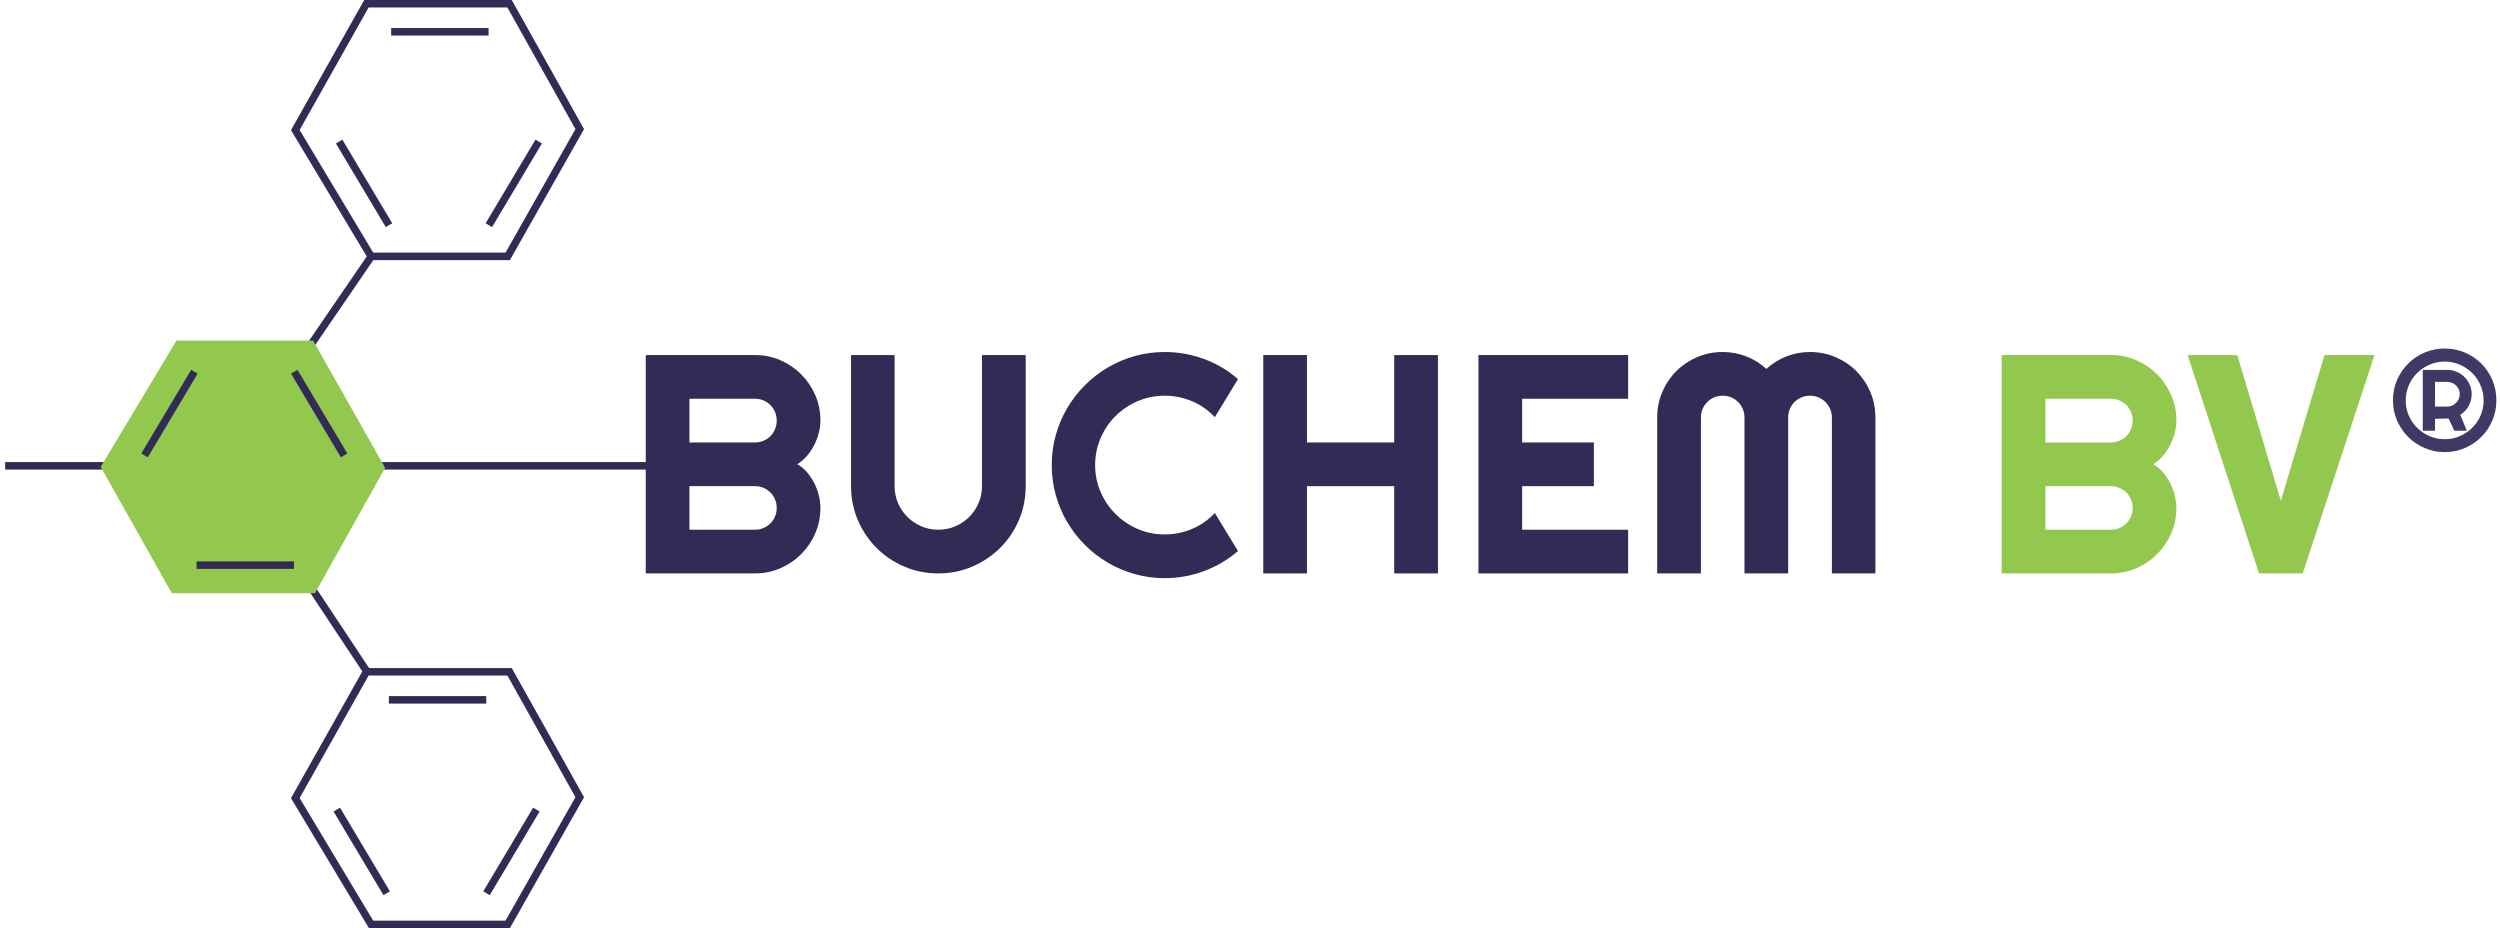 <svg width="334" height="124" viewBox="0 0 334 124" fill="none" xmlns="http://www.w3.org/2000/svg">
<path d="M49.467 33.571L38.278 49.912L39.105 50.478L50.294 34.137L49.467 33.571Z" fill="#312B56"/>
<path d="M38.513 72.966L37.678 73.519L48.763 90.241L49.598 89.687L38.513 72.966Z" fill="#312B56"/>
<path d="M86.689 61.733H0.689V62.735H86.689V61.733Z" fill="#312B56"/>
<path d="M109.608 67.861C109.608 69.068 109.378 70.201 108.917 71.259C108.456 72.316 107.829 73.241 107.035 74.035C106.242 74.829 105.316 75.456 104.258 75.917C103.2 76.378 102.068 76.608 100.861 76.608H86.274V47.434H100.861C102.068 47.434 103.2 47.665 104.258 48.126C105.316 48.587 106.242 49.214 107.035 50.008C107.828 50.802 108.455 51.727 108.917 52.785C109.378 53.843 109.608 54.976 109.608 56.183C109.608 56.725 109.533 57.282 109.384 57.851C109.235 58.421 109.025 58.97 108.753 59.499C108.482 60.028 108.156 60.51 107.777 60.944C107.397 61.378 106.977 61.737 106.516 62.022C106.991 62.28 107.418 62.629 107.798 63.07C108.177 63.511 108.503 63.996 108.774 64.525C109.045 65.053 109.252 65.606 109.395 66.183C109.538 66.759 109.608 67.319 109.608 67.861ZM92.111 59.113H100.86C101.267 59.113 101.646 59.038 101.999 58.889C102.352 58.74 102.66 58.533 102.925 58.268C103.19 58.004 103.396 57.692 103.546 57.332C103.695 56.973 103.77 56.589 103.77 56.183C103.77 55.777 103.695 55.396 103.546 55.043C103.397 54.691 103.19 54.382 102.925 54.117C102.66 53.853 102.352 53.646 101.999 53.497C101.646 53.348 101.267 53.273 100.86 53.273H92.111V59.112V59.113ZM92.111 70.772H100.86C101.267 70.772 101.646 70.697 101.999 70.547C102.352 70.399 102.66 70.192 102.925 69.926C103.19 69.662 103.396 69.354 103.546 69.001C103.695 68.648 103.77 68.269 103.77 67.861C103.77 67.453 103.695 67.075 103.546 66.722C103.397 66.368 103.19 66.06 102.925 65.796C102.66 65.53 102.352 65.324 101.999 65.175C101.646 65.026 101.267 64.951 100.86 64.951H92.111V70.77V70.772Z" fill="#312B56"/>
<path d="M137.033 64.952C137.033 66.566 136.728 68.082 136.118 69.499C135.508 70.916 134.673 72.15 133.616 73.202C132.558 74.254 131.32 75.084 129.903 75.694C128.486 76.304 126.97 76.609 125.356 76.609C123.742 76.609 122.226 76.304 120.809 75.694C119.392 75.084 118.157 74.254 117.106 73.202C116.055 72.15 115.224 70.916 114.614 69.499C114.004 68.082 113.699 66.566 113.699 64.952V47.435H119.518V64.952C119.518 65.752 119.67 66.506 119.975 67.211C120.28 67.916 120.697 68.533 121.226 69.063C121.755 69.591 122.375 70.008 123.087 70.313C123.799 70.619 124.555 70.772 125.356 70.772C126.157 70.772 126.913 70.619 127.624 70.313C128.336 70.008 128.957 69.591 129.485 69.063C130.014 68.534 130.431 67.916 130.736 67.211C131.041 66.506 131.193 65.752 131.193 64.952V47.435H137.032L137.033 64.952Z" fill="#312B56"/>
<path d="M165.394 73.619C164.037 74.785 162.518 75.681 160.836 76.305C159.154 76.928 157.411 77.24 155.607 77.24C154.224 77.24 152.891 77.06 151.61 76.701C150.328 76.342 149.128 75.834 148.009 75.176C146.89 74.518 145.869 73.729 144.947 72.805C144.025 71.883 143.235 70.863 142.577 69.744C141.919 68.626 141.411 67.425 141.051 66.143C140.692 64.861 140.512 63.528 140.512 62.145C140.512 60.762 140.692 59.426 141.051 58.137C141.41 56.848 141.919 55.644 142.577 54.526C143.235 53.407 144.025 52.386 144.947 51.464C145.869 50.542 146.89 49.752 148.009 49.094C149.128 48.436 150.328 47.927 151.61 47.568C152.892 47.209 154.224 47.029 155.607 47.029C157.411 47.029 159.154 47.338 160.836 47.954C162.518 48.572 164.036 49.47 165.394 50.65L162.301 55.736C161.447 54.814 160.436 54.105 159.269 53.61C158.102 53.115 156.882 52.867 155.607 52.867C154.318 52.867 153.111 53.111 151.986 53.599C150.86 54.087 149.877 54.748 149.036 55.582C148.195 56.416 147.531 57.4 147.042 58.532C146.554 59.665 146.309 60.868 146.309 62.143C146.309 63.418 146.553 64.615 147.042 65.734C147.53 66.853 148.194 67.833 149.036 68.674C149.877 69.515 150.86 70.179 151.986 70.667C153.111 71.155 154.318 71.4 155.607 71.4C156.882 71.4 158.103 71.153 159.269 70.657C160.435 70.163 161.446 69.454 162.301 68.532L165.394 73.618V73.619Z" fill="#312B56"/>
<path d="M174.61 76.609H168.771V47.435H174.61V59.113H186.267V47.435H192.107V76.609H186.267V64.952H174.61V76.609Z" fill="#312B56"/>
<path d="M217.518 76.609H197.52V47.435H217.518V53.274H203.358V59.113H212.942V64.952H203.358V70.771H217.518V76.609Z" fill="#312B56"/>
<path d="M250.559 76.609H244.741V55.776C244.741 55.369 244.663 54.99 244.507 54.637C244.351 54.285 244.142 53.976 243.876 53.711C243.612 53.446 243.304 53.24 242.95 53.09C242.599 52.941 242.218 52.866 241.811 52.866C241.404 52.866 241.024 52.941 240.672 53.09C240.319 53.239 240.01 53.446 239.746 53.711C239.48 53.976 239.273 54.284 239.125 54.637C238.975 54.99 238.9 55.369 238.9 55.776V76.609H233.062V55.776C233.062 55.369 232.988 54.99 232.837 54.637C232.689 54.285 232.482 53.976 232.216 53.711C231.952 53.446 231.644 53.24 231.292 53.09C230.938 52.941 230.559 52.866 230.151 52.866C229.743 52.866 229.364 52.941 229.012 53.09C228.659 53.239 228.35 53.446 228.086 53.711C227.82 53.976 227.615 54.284 227.465 54.637C227.317 54.99 227.242 55.369 227.242 55.776V76.609H221.402V55.776C221.402 54.569 221.629 53.433 222.084 52.368C222.539 51.303 223.162 50.374 223.955 49.581C224.75 48.788 225.678 48.164 226.742 47.709C227.806 47.255 228.943 47.028 230.15 47.028C231.236 47.028 232.279 47.221 233.283 47.608C234.287 47.995 235.189 48.554 235.99 49.287C236.789 48.555 237.689 47.995 238.685 47.608C239.681 47.221 240.722 47.028 241.808 47.028C243.015 47.028 244.15 47.255 245.216 47.709C246.28 48.164 247.21 48.788 248.003 49.581C248.796 50.374 249.419 51.304 249.874 52.368C250.329 53.433 250.556 54.569 250.556 55.776V76.609H250.559Z" fill="#312B56"/>
<path d="M290.762 67.861C290.762 69.068 290.53 70.201 290.069 71.259C289.608 72.316 288.981 73.241 288.188 74.035C287.395 74.829 286.469 75.456 285.411 75.917C284.352 76.378 283.22 76.608 282.013 76.608H267.427V47.434H282.013C283.22 47.434 284.353 47.665 285.411 48.126C286.47 48.587 287.395 49.214 288.188 50.008C288.981 50.801 289.608 51.727 290.069 52.785C290.53 53.843 290.762 54.976 290.762 56.183C290.762 56.725 290.686 57.282 290.537 57.851C290.389 58.421 290.178 58.97 289.906 59.499C289.635 60.028 289.308 60.51 288.929 60.944C288.55 61.378 288.128 61.737 287.667 62.022C288.142 62.28 288.569 62.629 288.95 63.07C289.329 63.511 289.655 63.996 289.926 64.525C290.196 65.053 290.403 65.606 290.545 66.183C290.688 66.759 290.76 67.319 290.76 67.861H290.762ZM273.264 59.113H282.012C282.42 59.113 282.799 59.038 283.153 58.889C283.505 58.74 283.813 58.533 284.079 58.268C284.343 58.004 284.55 57.692 284.698 57.332C284.848 56.973 284.923 56.589 284.923 56.183C284.923 55.777 284.849 55.396 284.698 55.043C284.55 54.691 284.343 54.382 284.079 54.117C283.813 53.853 283.505 53.646 283.153 53.497C282.8 53.348 282.421 53.273 282.012 53.273H273.264V59.112V59.113ZM273.264 70.772H282.012C282.42 70.772 282.799 70.697 283.153 70.547C283.505 70.399 283.813 70.192 284.079 69.926C284.343 69.662 284.55 69.354 284.698 69.001C284.848 68.648 284.923 68.269 284.923 67.861C284.923 67.453 284.849 67.075 284.698 66.722C284.55 66.368 284.343 66.06 284.079 65.796C283.813 65.53 283.505 65.324 283.153 65.175C282.8 65.026 282.421 64.951 282.012 64.951H273.264V70.77V70.772Z" fill="#91C84D"/>
<path d="M317.23 47.435L307.648 76.609H301.808L292.267 47.435H298.898L304.718 66.905L310.556 47.435H317.23Z" fill="#91C84D"/>
<path d="M48.954 0.5H68.079L77.454 17.25L67.829 34.25H49.579L39.454 17.375L48.954 0.5Z" stroke="#312B56" stroke-miterlimit="10"/>
<path d="M22.954 79.25H42.079L51.454 62.5L41.829 45.5H23.579L13.454 62.375L22.954 79.25Z" fill="#91C84D"/>
<path d="M39.272 75H26.261V76.002H39.272V75Z" fill="#312B56"/>
<path d="M39.74 49.406L38.879 49.919L45.541 61.094L46.402 60.581L39.74 49.406Z" fill="#312B56"/>
<path d="M25.541 49.407L18.878 60.583L19.739 61.096L26.402 49.921L25.541 49.407Z" fill="#312B56"/>
<path d="M65.272 3.748H52.261V4.75H65.272V3.748Z" fill="#312B56"/>
<path d="M71.541 18.654L64.878 29.83L65.739 30.343L72.402 19.167L71.541 18.654Z" fill="#312B56"/>
<path d="M45.739 18.654L44.878 19.167L51.541 30.342L52.401 29.829L45.739 18.654Z" fill="#312B56"/>
<path d="M48.954 89.75H68.079L77.454 106.5L67.829 123.5H49.579L39.454 106.625L48.954 89.75Z" stroke="#312B56" stroke-miterlimit="10"/>
<path d="M64.96 92.998H51.949V94H64.96V92.998Z" fill="#312B56"/>
<path d="M71.228 107.905L64.566 119.081L65.427 119.595L72.09 108.419L71.228 107.905Z" fill="#312B56"/>
<path d="M45.427 107.903L44.566 108.417L51.228 119.593L52.09 119.079L45.427 107.903Z" fill="#312B56"/>
<path d="M333.518 53.484C333.518 54.437 333.338 55.334 332.98 56.174C332.621 57.016 332.129 57.748 331.505 58.373C330.88 58.997 330.147 59.492 329.306 59.857C328.464 60.221 327.568 60.404 326.616 60.404C325.664 60.404 324.766 60.221 323.926 59.857C323.084 59.492 322.352 58.997 321.727 58.373C321.102 57.748 320.608 57.016 320.243 56.174C319.878 55.333 319.696 54.437 319.696 53.484C319.696 52.519 319.878 51.617 320.243 50.775C320.608 49.934 321.102 49.201 321.727 48.577C322.352 47.952 323.084 47.461 323.926 47.101C324.767 46.743 325.664 46.563 326.616 46.563C327.568 46.563 328.465 46.743 329.306 47.101C330.147 47.46 330.88 47.952 331.505 48.577C332.13 49.202 332.62 49.934 332.98 50.775C333.338 51.617 333.518 52.519 333.518 53.484ZM331.811 53.521C331.811 52.804 331.675 52.126 331.403 51.489C331.131 50.852 330.757 50.3 330.281 49.829C329.804 49.359 329.251 48.988 328.62 48.716C327.989 48.445 327.321 48.308 326.616 48.308C325.898 48.308 325.224 48.445 324.594 48.716C323.963 48.988 323.409 49.36 322.934 49.829C322.457 50.3 322.082 50.852 321.811 51.489C321.539 52.127 321.403 52.804 321.403 53.521C321.403 54.226 321.539 54.891 321.811 55.516C322.082 56.14 322.457 56.688 322.934 57.158C323.41 57.629 323.963 58 324.594 58.271C325.225 58.543 325.899 58.679 326.616 58.679C327.321 58.679 327.989 58.543 328.62 58.271C329.251 58 329.805 57.628 330.281 57.158C330.757 56.688 331.131 56.14 331.403 55.516C331.675 54.891 331.811 54.226 331.811 53.521ZM325.316 57.547H323.683V49.42H326.949C327.394 49.42 327.815 49.504 328.211 49.67C328.607 49.838 328.953 50.069 329.25 50.366C329.547 50.663 329.782 51.006 329.955 51.396C330.128 51.785 330.215 52.203 330.215 52.648C330.215 53.217 330.079 53.75 329.807 54.244C329.535 54.739 329.163 55.129 328.694 55.413L329.566 57.547H327.896L327.135 55.914L325.317 55.951L325.316 57.547ZM325.316 51.016V54.319H326.949C327.407 54.319 327.8 54.155 328.128 53.827C328.456 53.499 328.619 53.107 328.619 52.649C328.619 52.426 328.575 52.216 328.489 52.018C328.402 51.821 328.282 51.647 328.128 51.498C327.973 51.35 327.794 51.232 327.589 51.145C327.386 51.059 327.172 51.015 326.949 51.015H325.316V51.016Z" fill="#3F3A65"/>
</svg>
